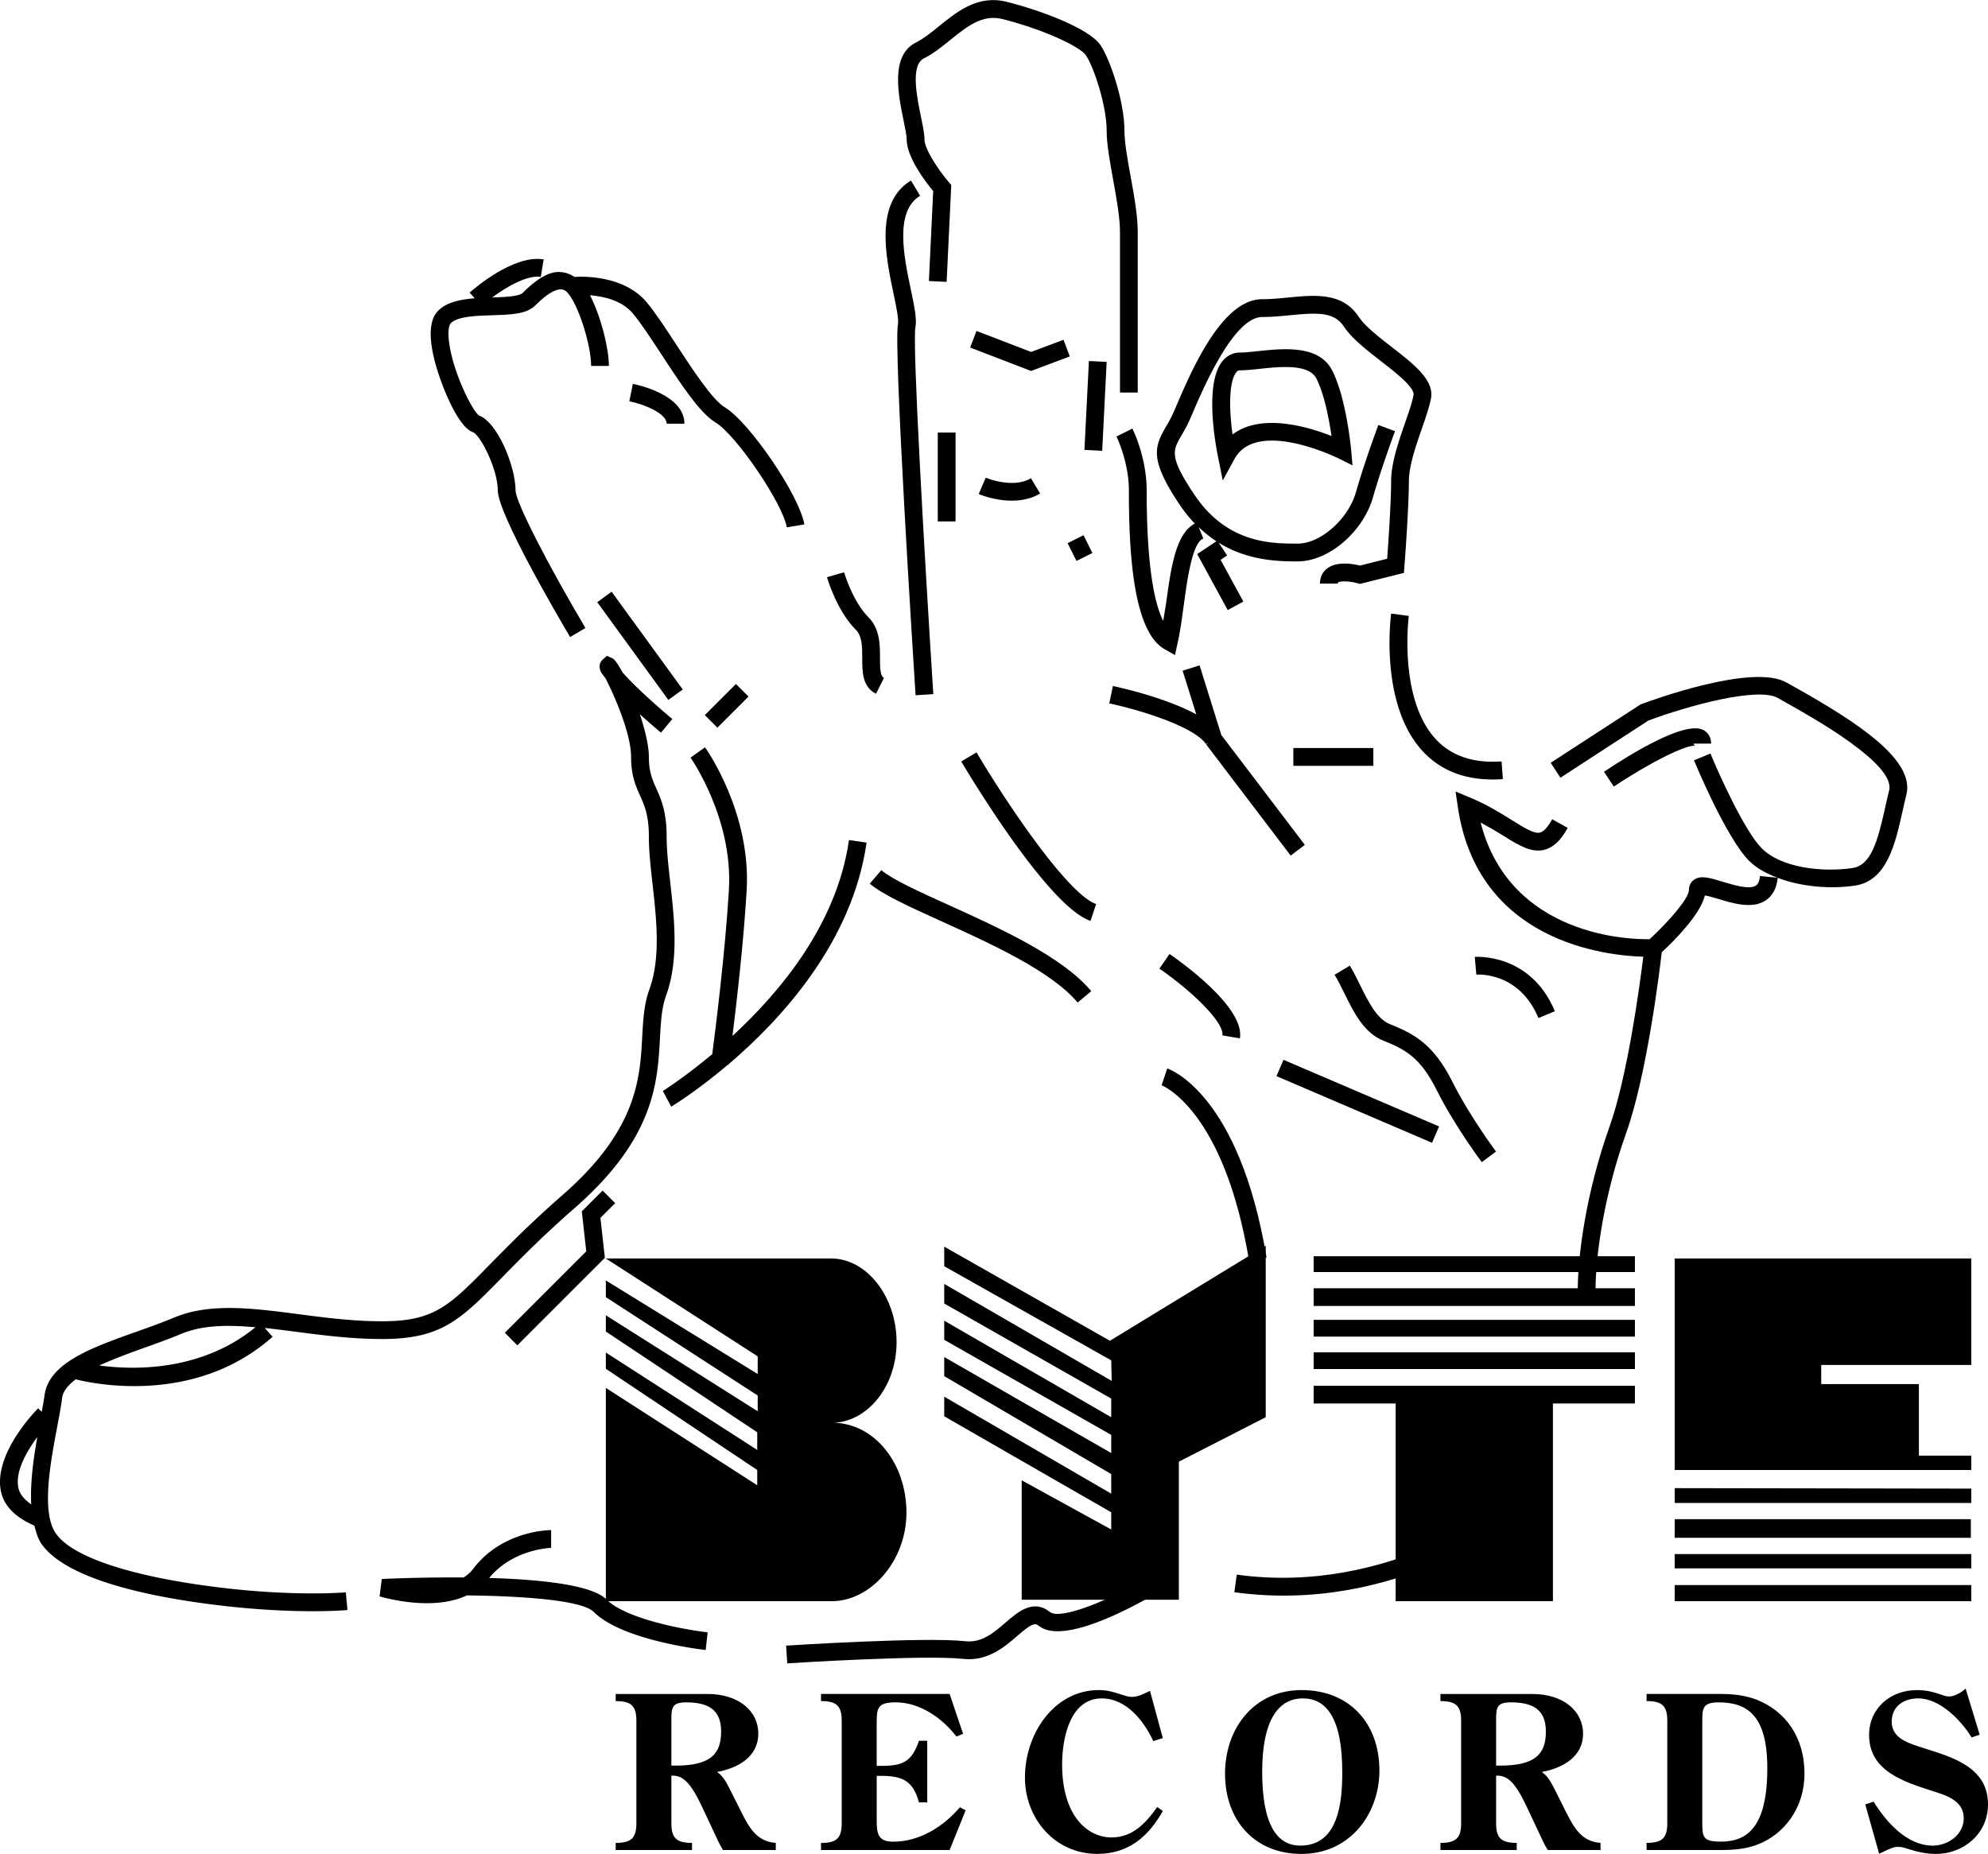 <svg xmlns="http://www.w3.org/2000/svg" width="2500" height="2332" viewBox="0 0 198.639 185.274"><path d="M47.236 43.175c.764.255 2.501 3.732 2.501 5.818 0 2.346 6.021 12.627 7.229 14.665l1.529-.905c-3.433-5.792-6.982-12.523-6.982-13.76 0-2.355-1.799-6.864-3.714-7.502.041.014.064.027.064.027-.654-.424-2.697-4.468-3.019-7.542-.104-.992.039-1.521.192-1.673.702-.705 2.535-.757 4.153-.805 1.833-.057 3.417-.104 4.284-.971 2.259-2.259 2.958-1.562 3.185-1.333 1.056 1.058 2.405 5.187 2.405 7.366h1.776c0-1.737-.786-4.933-1.888-7.061 1.336.11 3.171.483 4.315 1.856.793.955 1.79 2.475 2.841 4.085 1.874 2.863 3.81 5.827 5.376 6.766 2.067 1.24 6.734 8.102 7.131 10.486l1.753-.291c-.479-2.882-5.472-10.221-7.968-11.718-1.217-.729-3.207-3.773-4.803-6.215-1.083-1.655-2.104-3.217-2.966-4.251-2.259-2.713-6.33-2.608-7.227-2.549-.782-.513-1.689-.679-2.688-.253-.759.327-1.576.933-2.499 1.856-.365.362-1.901.413-3.043.449 1.514-1.119 3.561-2.268 4.858-2.054l.291-1.751c-2.998-.501-6.955 2.927-7.397 3.319l.508.57c-1.445.109-2.788.378-3.654 1.243-.825.823-.967 2.412-.419 4.721.561 2.382 2.339 6.894 3.876 7.407z"/><path d="M63.232 38.353l-.349 1.742c1.504.303 3.728 1.225 3.728 2.239h1.776c.001-2.866-4.625-3.874-5.155-3.981zM86.153 65.757c0 1.35 0 2.879 1.379 3.57l.793-1.587c-.37-.185-.397-.905-.397-1.983 0-1.301 0-2.92-1.149-4.069-1.586-1.587-2.43-4.472-2.439-4.502l-1.708.49c.039.137.974 3.351 2.891 5.268.63.63.63 1.738.63 2.813zM89.723 32.387c-.454 2.271 1.532 33.532 1.76 37.091l1.773-.114c-.889-13.865-2.1-35.062-1.792-36.628.169-.841-.105-2.143-.452-3.791-.695-3.31-1.646-7.845.926-9.388l-.915-1.523c-3.654 2.193-2.51 7.66-1.749 11.275.269 1.275.545 2.595.449 3.078z"/><path d="M90.592 13.91c0 1.828 1.935 4.315 2.651 5.179l-.428 8.989 1.773.084.444-9.324.019-.354-.23-.266c-1.017-1.19-2.451-3.312-2.451-4.309 0-.552-.153-1.292-.347-2.232-.421-2.059-1.062-5.175.299-5.856.937-.465 1.796-1.163 2.631-1.835 1.648-1.333 3.202-2.59 5.194-2.093 4.079 1.02 7.777 2.757 8.36 3.627.815 1.226 2.069 5.075 2.069 7.503 0 1.361.312 3.075.641 4.888.34 1.865.691 3.793.691 5.325v15.988h1.775V23.236c0-1.694-.364-3.703-.718-5.642-.314-1.735-.613-3.372-.613-4.571 0-2.863-1.416-7.056-2.369-8.488C108.8 2.762 103.711.954 100.578.17c-2.852-.714-4.917.957-6.744 2.435-.795.643-1.543 1.247-2.307 1.63-2.58 1.291-1.776 5.209-1.242 7.801.158.773.307 1.503.307 1.874z"/><path d="M103.029 35.166l-5.455-2.1-.638 1.658 5.772 2.22.314.121.318-.118 3.552-1.332-.625-1.664-3.238 1.215zM95.478 43.22h-1.777v8.882h1.777V43.22zM98.49 47.734l-.697 1.633c.144.062 3.554 1.493 6.135-.055l-.914-1.523c-1.797 1.076-4.496-.046-4.524-.055zM110.575 36.16l-1.773-.089-.445 8.882 1.774.089.444-8.882zM109.15 55.259l-.886-1.778-1.589.796.887 1.776 1.588-.794zM116.534 60.152c-.091.654-.207 1.251-.308 1.896-.834-1.662-1.652-5.239-1.652-13.056 0-3.278-1.368-6.053-1.428-6.169l-1.589.793c.014.029 1.24 2.53 1.24 5.375 0 5.943.367 14.05 3.557 15.872l1.046.599.26-1.178c.265-1.186.452-2.562.632-3.894.355-2.59.84-6.135 1.94-6.577l-.456-1.14a11.648 11.648 0 0 0 1.765 1.414l-1.243.83-.675.449.388.713 2.663 4.886 1.562-.851-2.275-4.171.656-.438-.852-1.277c2.952 1.824 5.993 1.87 7.908 1.87 3.079 0 6.521-2.939 7.516-6.415.869-3.037 2.185-6.559 2.198-6.595l-1.662-.625c-.017.037-1.356 3.622-2.243 6.729-.769 2.686-3.536 5.13-5.809 5.13-2.647 0-7.074 0-10.361-4.934-2.499-3.746-2.139-4.366-1.266-5.868.278-.479.595-1.021.896-1.726l.135-.314c1.146-2.682 4.19-9.806 7.045-9.806.959 0 1.898-.093 2.806-.18 2.674-.26 4.363-.345 5.337 1.114.816 1.227 2.301 2.378 3.736 3.491 1.43 1.112 3.388 2.63 3.237 3.392-.154.769-.496 1.758-.859 2.804-.647 1.87-1.379 3.987-1.379 5.81 0 2.104-.283 6.196-.395 7.73l-2.722.682c-.641-.16-2.271-.47-3.265.28-.331.249-.726.716-.726 1.521h1.776c0-.071.014-.094.014-.096.157-.173 1.112-.176 1.965.063l.226.064.232-.058 3.552-.886.623-.157.048-.639c.021-.237.446-5.838.446-8.505 0-1.523.682-3.493 1.281-5.23.383-1.103.746-2.147.924-3.035.366-1.837-1.701-3.444-3.889-5.143-1.325-1.026-2.693-2.089-3.35-3.073-1.613-2.419-4.343-2.155-6.985-1.899-.864.084-1.762.171-2.635.171-4.026 0-7.052 7.083-8.677 10.885l-.133.311a13.48 13.48 0 0 1-.802 1.534c-1.175 2.027-1.651 3.287 1.322 7.747a14.261 14.261 0 0 0 1.555 1.949c-1.875.983-2.367 4.281-2.851 7.831z"/><path d="M125.638 35.091c-.661.068-1.286.136-1.737.136-.688 0-1.293.295-1.746.849-1.765 2.15-.796 7.847-.458 9.538l.48 2.398 1.17-2.147c2.223-4.074 10.288-.114 10.37-.073l1.425.712-.142-1.587c-.022-.205-.477-5.084-1.869-7.865-1.309-2.617-4.883-2.239-7.493-1.961zm-2.485 8.326c-.402-2.95-.295-5.401.373-6.215.137-.164.246-.198.374-.198.545 0 1.213-.07 1.924-.146 2.093-.224 4.961-.527 5.72.987.801 1.605 1.266 4.12 1.498 5.722-2.366-.933-7.047-2.325-9.889-.15zM140.768 61.547l-1.762-.237c-.051.371-1.179 9.151 3.194 13.806 1.931 2.059 4.611 2.98 7.965 2.743l-.128-1.773c-2.79.201-4.992-.534-6.538-2.18-3.796-4.038-2.742-12.275-2.731-12.359zM137.223 74.751h-7.993v1.776h7.993v-1.776zM130.379 84.429l-8.344-10.979-2.172-6.958-1.696.531 1.365 4.368c-3.089-1.691-7.66-2.697-8.33-2.838l-.365 1.739c3.126.657 8.514 2.344 9.659 4.062l.244-.114-.214.159 8.439 11.103 1.414-1.073zM97.574 75.187l-1.527.905c.88 1.487 8.727 14.536 12.917 15.933l.561-1.685c-2.7-.901-8.628-9.554-11.951-15.153zM115.847 96.8c3.193 2.197 6.506 5.371 6.289 6.671l1.753.291c.511-3.065-5.772-7.559-7.034-8.428l-1.008 1.466zM59.676 60.175l7.106 9.77 1.437-1.046-7.107-9.771-1.436 1.047zM71.681 72.715l3.108-3.109-1.254-1.256-3.109 3.109 1.255 1.256zM22.307 158.69c-8.906-1.049-14.994-3.019-16.701-5.407-1.509-2.114-.575-7.065.107-10.681.201-1.073.395-2.091.495-2.904.089-.697.639-1.297 1.352-1.858 1.4.36 11.812 2.743 19.674-4.249l-.782-.881c.992.107 2.013.235 3.075.375 2.761.357 5.617.729 8.663.729 5.941 0 7.842-1.938 12.007-6.187 1.79-1.828 4.021-4.101 7.231-6.909 7.972-6.977 8.273-12.522 8.515-16.982.091-1.62.166-3.021.615-4.256 1.286-3.533.821-7.655.413-11.291-.185-1.644-.36-3.199-.36-4.556 0-2.535-.552-3.768-1.04-4.857-.394-.885-.736-1.646-.736-3.135 0-1.094-.377-2.681-.899-4.264a85.814 85.814 0 0 0 2.106 1.836l1.138-1.363c-1.954-1.628-4.069-3.588-4.997-4.688-.404-.757-.766-1.281-1.008-1.389l-.531-.234c-.009 0-.437.39-.437.39-.297.269-.368.643-.212 1.108.063.195.332.499.515.761.8 1.534 2.549 5.474 2.549 7.842 0 1.864.454 2.879.891 3.86.454 1.017.885 1.978.885 4.132 0 1.455.18 3.058.371 4.754.386 3.442.825 7.343-.319 10.486-.541 1.484-.625 3.078-.718 4.767-.223 4.124-.503 9.256-7.913 15.742-3.26 2.852-5.515 5.151-7.327 7.003-4.035 4.115-5.544 5.656-10.74 5.656-2.932 0-5.729-.365-8.435-.719-4.514-.586-8.776-1.14-12.333.342-1.231.513-2.558.985-3.839 1.441-4.489 1.6-8.729 3.111-9.137 6.374-.056.436-.176 1.055-.276 1.616l-.357-.357c-.188.187-4.583 4.634-3.694 8.407.351 1.481 1.555 2.549 3.315 3.321.18.663.36 1.334.728 1.849 2.596 3.637 11.188 5.347 17.938 6.14 7.555.889 12.416.465 12.618.446l-.162-1.769c-.047.006-4.893.425-12.248-.441zm-8.127-23.912c1.301-.465 2.649-.943 3.925-1.475 2.134-.892 4.638-.91 7.419-.664-5.429 4.439-12.208 4.284-15.599 3.819 1.305-.592 2.76-1.146 4.255-1.68zM1.849 148.739c-.378-1.603.772-3.634 1.883-5.127-.413 2.255-.716 4.605-.613 6.729-.642-.455-1.119-.97-1.27-1.602zM48.88 157.694c2.371-2.899 6.15-3.007 6.188-3.007v-1.776c-.201 0-4.92.043-7.817 3.91-.256.34-.579.6-.928.824a161.49 161.49 0 0 0-8.173.151l-.224 1.735c.257.082 5.264 1.561 8.724-.094 5.82.068 11.522.499 12.673 1.65 2.852 2.852 10.849 3.769 11.189 3.807l.194-1.767c-2.136-.235-8.125-1.295-10.126-3.296-1.465-1.462-6.633-1.985-11.7-2.137z"/><path d="M60.209 118.977l-1.775 1.776-.301.301.048.427.397 3.569-8.137 8.137 1.254 1.256 8.439-8.438.302-.3-.046-.426-.397-3.572 1.475-1.473-1.259-1.257zM86.588 84.203l-1.76-.253c-1.197 8.387-6.85 15.155-11.64 19.573.431-3.474 1.119-9.476 1.416-14.51.458-7.774-3.972-14.07-4.161-14.335l-1.445 1.033c.043.059 4.254 6.068 3.835 13.2-.37 6.23-1.348 14.006-1.665 16.432-2.8 2.342-4.956 3.698-5.016 3.732l.081-.044.838 1.562c.257-.154 2.654-1.641 5.672-4.201l.078.012c0-.005.012-.071.012-.082 5.234-4.458 12.333-12.168 13.755-22.119zM86.908 88.304c1.278 1.096 4.002 2.33 7.153 3.759 4.899 2.22 10.995 4.983 13.615 8.125l1.363-1.138c-2.88-3.454-9.181-6.311-14.243-8.605-2.903-1.313-5.645-2.556-6.734-3.488l-1.154 1.347zM126.552 125.675c-2.72-16.327-9.627-18.808-9.922-18.903l-.562 1.685-.007-.005c.062.023 6.222 2.398 8.74 17.516l1.751-.293zM143.791 112.569l-15.546-6.658-.699 1.631 15.543 6.662.702-1.635zM149.479 115.075c-.028-.034-2.639-3.534-4.357-6.97-1.888-3.776-3.857-4.803-6.237-5.756-1.313-.526-2.156-2.231-2.971-3.88-.326-.663-.665-1.348-1.039-1.97l-1.523.912c.338.562.646 1.183.972 1.842.962 1.949 1.956 3.967 3.9 4.744 2.159.862 3.695 1.671 5.31 4.901 1.792 3.584 4.413 7.095 4.525 7.24l1.42-1.063zM147.356 95.626l.159 1.771h-.005c.176-.014 4.279-.292 6.21 4.338l1.642-.681c-2.443-5.863-7.951-5.432-8.006-5.428z"/><path d="M179.37 68.687l-.853-.479c-3.372-1.929-13.387 1.735-14.518 2.156l-.091.037-.082.053-8.882 5.772.97 1.491 8.792-5.716c3.985-1.484 10.945-3.387 12.931-2.252l.864.488c2.699 1.514 10.913 6.128 10.261 8.74-.137.555-.267 1.136-.393 1.697-.777 3.497-1.427 5.807-3.312 6.078-2.969.424-7.059-.011-9.017-1.97-1.719-1.719-4.291-7.425-5.134-9.481l-1.644.677c.13.315 3.202 7.74 5.521 10.061.748.748 1.743 1.261 2.819 1.677l-1.744-.175c-.048.485-.187.809-.412.959-.643.429-2.262-.066-3.331-.392-1.281-.39-2.201-.673-2.872-.175-.317.235-.492.599-.492 1.03 0 .791-1.983 3.109-3.919 4.89-1.717.048-13.932-.148-16.891-11.659.805.433 1.551.871 2.207 1.281 1.596.999 2.856 1.783 4.176 1.443.883-.228 1.621-.923 2.321-2.186l-1.55-.862c-.438.784-.847 1.233-1.216 1.329-.583.15-1.56-.46-2.79-1.229-1.102-.688-2.474-1.546-4.201-2.269l-1.45-.602.228 1.552c1.988 13.508 14.827 14.851 18.53 14.957-.356 2.88-1.576 11.958-3.391 17.034-2.329 6.531-3.157 12.855-3.157 16.286h1.776c0-3.289.798-9.371 3.057-15.688 2.095-5.868 3.367-16.412 3.561-18.083 1.182-1.083 3.854-3.75 4.307-5.674.312.048.814.189 1.247.322 1.555.474 3.492 1.067 4.835.173.688-.46 1.09-1.217 1.195-2.254 2.377.912 5.271 1.128 7.683.784 3.239-.463 4.064-4.177 4.792-7.448.123-.551.25-1.121.383-1.655.864-3.448-4.831-7.189-11.114-10.718z"/><path d="M170.213 72.957c-1.787-.955-6.999 2.198-9.946 4.166l.984 1.477c3.62-2.412 7.353-4.272 8.157-4.061-.085-.021-.181-.141-.201-.232h1.765c0-.6-.276-1.09-.759-1.35zM150.871 150c-.116.099-11.896 9.499-27.295 7.361l-.241 1.758c16.182 2.247 28.156-7.332 28.658-7.739l-1.122-1.377V150zM115.005 157.48c-4.035 2.418-9.051 4.449-10.09 3.62-1.671-1.339-3.193-.023-4.418 1.032-1.179 1.017-2.395 2.07-4.033 1.885-4.028-.446-17.353.406-17.918.44l.114 1.773c.137-.009 13.733-.877 17.608-.446 2.41.267 4.133-1.22 5.389-2.308 1.354-1.17 1.717-1.338 2.149-.992 2.506 2.007 9.905-2.158 12.112-3.482l-.913-1.522zM75.709 135.548l-15.174-9.782h22.517c3.579 0 6.533 3.864 6.533 8.351 0 4.389-2.82 7.874-6.221 8.066 4.161.141 7.207 4.196 7.207 8.968 0 4.867-3.582 8.866-7.476 8.866h-22.56V138.7l15.128 9.731v-1.525l-15.128-10.117v-1.623l15.128 9.734v-1.765l-15.128-10.069v-1.623l15.174 9.593v-1.575l-15.174-9.83v-1.671l15.174 9.354v-1.766z"/><path d="M102.086 159.871v-11.937l8.947 4.918v-1.719l-16.687-9.597v-1.959l16.687 9.693v-1.958l-16.687-9.787v-1.91l16.687 9.597v-1.815l-16.687-9.501v-1.91l16.687 9.645v-1.863l-16.687-9.502v-1.958l16.733 9.693-.046-2.051-16.687-9.407v-1.96l16.555 9.408 15.569-9.503v17.143l-8.679 4.441v13.799h-15.705zM163.359 127.121v-1.577h-32.101v1.577h32.101zm0 3.392v-1.77h-32.101v1.77h32.101zm0 3.057v-1.673h-32.101v1.673h32.101zm-32.1 3.246h32.101v-1.671h-32.101v1.671zm0 3.44h8.193v19.761h15.715v-19.761h8.192v-1.77h-32.101v1.77h.001zM167.336 158.405v1.612h29.634v-1.612h-29.634zm0-32.639v21.14h29.634v-1.434h-5.236v-7.156h-9.76v-1.908h14.996v-10.642h-29.634zm0 22.952v1.479h29.634v-1.432l-29.634-.047zm0 3.101v1.862h29.588v-1.862h-29.588zm0 3.486v1.429h29.634v-1.429h-29.634zM67.486 176.449h-.403v-4.575c0-1.213.064-1.746 1.466-1.746 2.273 0 3.506.766 3.506 2.916 0 2.253-1.064 3.405-4.569 3.405zm6.683 4.829l-1.154-2.298c-.362-.702-.704-1.448-1.363-1.896 2.048-.383 4.117-1.488 4.117-3.829 0-2.255-1.941-3.967-5.095-3.967h-9.155V170c1.536 0 2.067.468 2.067 1.956v10.259c0 1.489-.531 1.958-2.067 1.958v.712h7.626v-.712c-1.53 0-2.062-.469-2.062-1.958v-4.769c.892 0 1.701.234 2.996 2.98l1.253 2.661c.276.595.552 1.235.914 1.797h5.271v-.712c-1.832-.127-2.601-1.424-3.348-2.894zM82.036 184.179v.705h12.851l1.601-3.97-.574-.301c-1.665 1.945-4.031 3.438-6.672 3.438-1.514 0-1.642-.832-1.642-2.07v-4.507h.469c2.088 0 3.176.49 3.75 2.648h.83v-6.152h-.83c-.725 2.146-1.662 2.505-3.794 2.505h-.426v-4.142c0-1.571 0-2.207 1.896-2.207 2.431 0 4.646 1.57 6.075 3.417l.661-.273-1.345-3.982h-12.85V170c1.535 0 2.068.468 2.068 1.954v10.263c0 1.493-.534 1.962-2.068 1.962zM115.229 173.997c-.939-2.051-2.709-4.266-5.139-4.266-3.239 0-3.965 4.114-3.965 6.608 0 5.159 2.558 7.29 4.945 7.29 2.11 0 3.453-1.47 4.563-3.047l.554.405c-1.449 2.578-3.453 4.284-6.545 4.284-4.244 0-7.231-3.538-7.231-7.633 0-4.432 2.967-8.74 7.38-8.74.769 0 1.386.171 1.92.342.533.169.979.34 1.406.34.554 0 1.064-.256 1.557-.49l.232-.107 1.281 4.715-.958.299zM126.116 177.065c0-5.159 1.618-7.334 4.064-7.334 2.277 0 3.938 1.854 3.938 7.355 0 2.898-.321 7.357-4.192 7.357-2.296.001-3.81-2.026-3.81-7.378zm-3.712.193c0 4.689 2.987 8.016 7.628 8.016 4.897 0 7.797-4.03 7.797-8.337 0-4.712-2.986-8.038-7.775-8.038-4.747 0-7.65 3.816-7.65 8.359zM154.462 173.043c0-2.15-1.232-2.916-3.504-2.916-1.404 0-1.468.533-1.468 1.746v4.575h.403c3.504.001 4.569-1.151 4.569-3.405zm5.462 11.129v.712h-5.271c-.362-.562-.638-1.202-.914-1.797l-1.254-2.661c-1.295-2.746-2.102-2.98-2.995-2.98v4.769c0 1.489.531 1.958 2.061 1.958v.712h-7.623v-.712c1.534 0 2.067-.469 2.067-1.958v-10.259c0-1.488-.533-1.956-2.067-1.956v-.711h9.152c3.153 0 5.098 1.712 5.098 3.967 0 2.341-2.072 3.446-4.119 3.829.659.447 1.001 1.193 1.363 1.896l1.153 2.298c.748 1.469 1.517 2.766 3.349 2.893zM171.957 184.045c2.655 0 4.63-1.489 4.63-7.341 0-5.237-1.975-6.577-4.863-6.577-1.634 0-1.634.639-1.634 1.979v9.876c0 1.594 0 2.063 1.867 2.063zm-5.364-1.829v-10.258c0-1.491-.534-1.959-2.068-1.959v-.711h7.412c1.317 0 2.505.152 3.608.581 2.749 1.088 4.756 3.62 4.756 7.387 0 3.467-2.07 6.066-4.648 7.066-1.127.452-2.357.562-3.716.562h-7.412v-.712c1.534 0 2.068-.468 2.068-1.956zM197.002 173.633c-1.042-1.707-3.172-3.902-5.321-3.902-1.471 0-2.663.789-2.663 2.322 0 1.749 1.833 2.198 3.194 2.646l1.256.405c2.62.853 5.171 2.067 5.171 5.223 0 2.923-2.424 4.947-5.214 4.947-.914 0-1.808-.191-2.681-.47-.406-.128-.661-.234-1.087-.234-.363 0-.555.042-1.897.683l-1.384-4.926.83-.278c1.258 2.027 3.326 4.396 5.902 4.396 1.533 0 3.106-1.09 3.106-2.73 0-1.749-1.7-2.283-3.066-2.709-2.831-.916-6.39-1.98-6.39-5.605 0-2.708 2.152-4.5 4.773-4.5.873 0 1.532.15 2.342.426.299.107.576.212.894.212.533 0 1.257-.424 1.639-.786l1.402 4.605-.806.275z"/></svg>